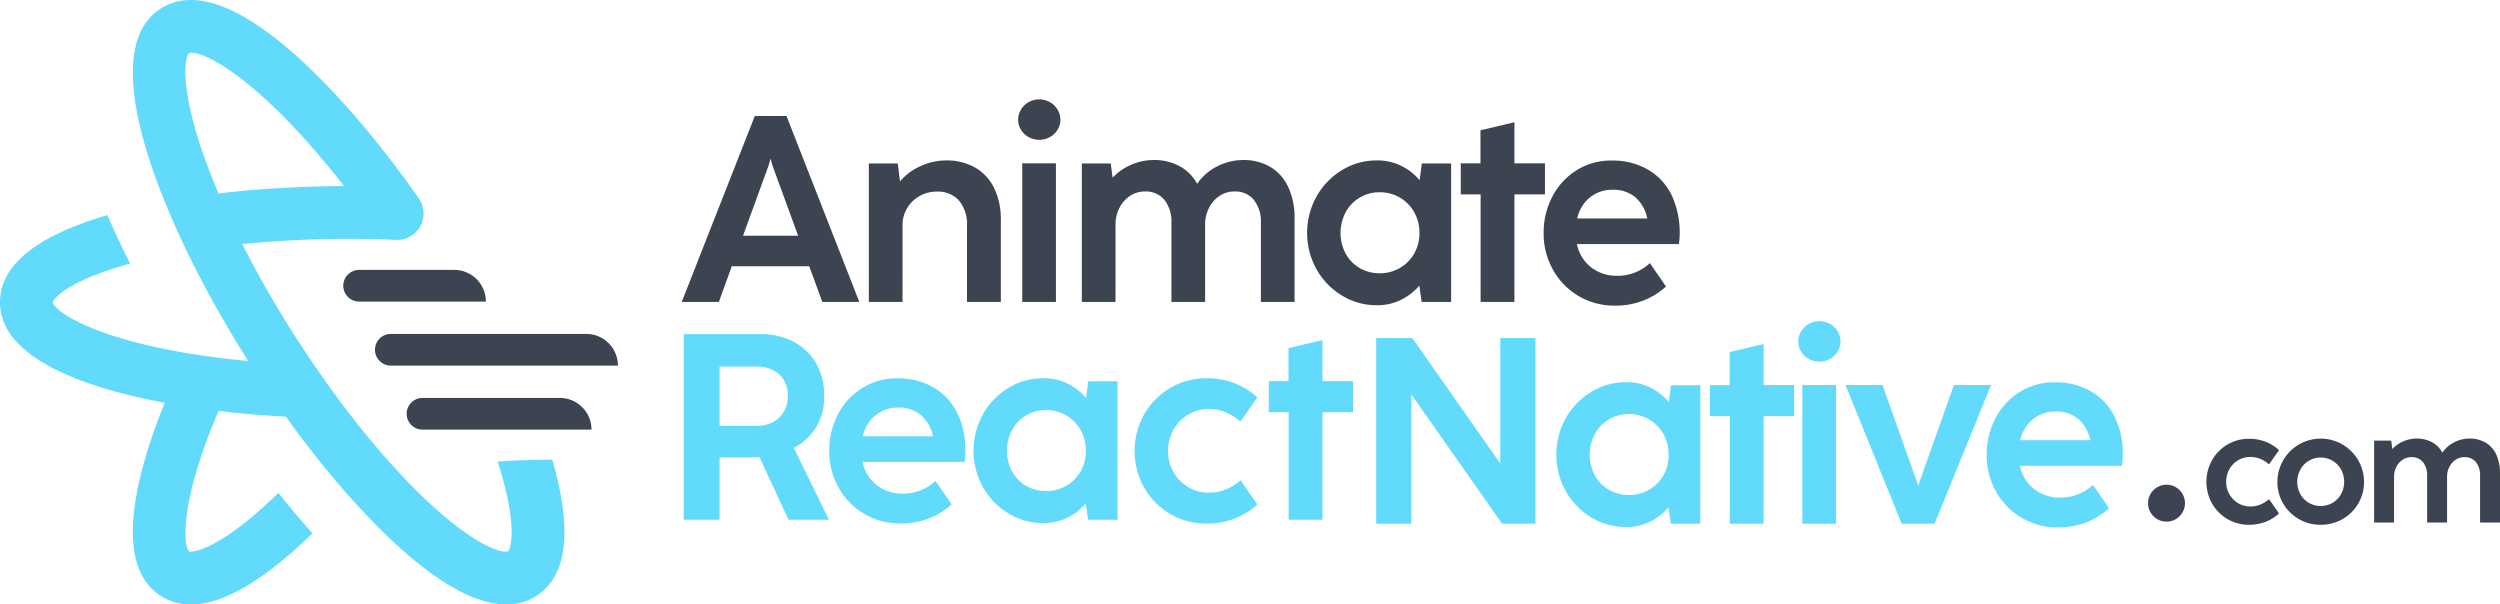 <svg xmlns="http://www.w3.org/2000/svg" id="Layer_1" data-name="Layer 1" viewBox="0.51 0 421.88 102.01"><defs><style>.cls-1{fill:#3d4451;}.cls-2{fill:#61dafb;}</style></defs><title>logo_color</title><path fill="#3d4451" d="M61.114,45.544H77.156a5.347,5.347,0,0,1,5.347,5.347v0a0,0,0,0,1,0,0H61.114A2.674,2.674,0,0,1,58.44,48.218v0a2.674,2.674,0,0,1,2.674-2.674Z"/><path fill="#3d4451" d="M66.461,56.348H99.436a5.347,5.347,0,0,1,5.347,5.347v0a0,0,0,0,1,0,0H66.461a2.674,2.674,0,0,1-2.674-2.674v0a2.674,2.674,0,0,1,2.674-2.674Z"/><path fill="#3d4451" d="M71.808,67.151H94.98a5.347,5.347,0,0,1,5.347,5.347v0a0,0,0,0,1,0,0H71.808a2.674,2.674,0,0,1-2.674-2.674v0a2.674,2.674,0,0,1,2.674-2.674Z"/><path fill="#3d4451" d="M145.521,50.952h-6.244l-2.207-6.02h-13.067l-2.184,6.02h-6.266l12.331-31.373h5.352ZM130.247,27.829,125.899,39.781h9.299l-4.371-11.952-.29-1.07Z"/><path fill="#3d4451" d="M165.043,28.264a8.022,8.022,0,0,1,3.222,3.456,11.91,11.91,0,0,1,1.137,5.407V50.952h-5.708V38.131a6.225,6.225,0,0,0-1.349-4.281,4.77,4.77,0,0,0-3.757-1.516,5.762,5.762,0,0,0-2.909.758,5.663,5.663,0,0,0-2.097,2.051,5.481,5.481,0,0,0-.768,2.854V50.952h-5.687V27.584H152.01l.379,3.032a9.396,9.396,0,0,1,3.434-2.564,10.293,10.293,0,0,1,4.325-.981A9.69,9.69,0,0,1,165.043,28.264Z"/><path fill="#3d4451" d="M174.051,23.113a3.502,3.502,0,0,1-1.272-1.26,3.216,3.216,0,0,1-.456-1.65,3.275,3.275,0,0,1,.456-1.661,3.567,3.567,0,0,1,1.272-1.282,3.695,3.695,0,0,1,3.679,0,3.557,3.557,0,0,1,1.271,1.282,3.277,3.277,0,0,1,.458,1.661,3.217,3.217,0,0,1-.458,1.65,3.493,3.493,0,0,1-1.271,1.26,3.771,3.771,0,0,1-3.679,0Zm4.649,27.839h-5.686V27.562h5.686Z"/><path fill="#3d4451" d="M214.867,28.164a7.667,7.667,0,0,1,3.032,3.389,12.271,12.271,0,0,1,1.071,5.352V50.952h-5.685V37.64a5.88,5.88,0,0,0-1.194-3.924,4.058,4.058,0,0,0-3.266-1.405,4.427,4.427,0,0,0-2.53.758,5.262,5.262,0,0,0-1.774,2.04,6.083,6.083,0,0,0-.646,2.776V50.952h-5.687V37.64a5.884,5.884,0,0,0-1.192-3.924,4.061,4.061,0,0,0-3.267-1.405,4.479,4.479,0,0,0-2.541.758,5.224,5.224,0,0,0-1.784,2.04,6.072,6.072,0,0,0-.647,2.776V50.952H183.07V27.584h4.883l.312,2.408a9.268,9.268,0,0,1,3.178-2.208,9.533,9.533,0,0,1,3.757-.781,8.998,8.998,0,0,1,4.348,1.026,7.419,7.419,0,0,1,2.988,2.988,8.857,8.857,0,0,1,3.401-2.955,9.595,9.595,0,0,1,4.359-1.059A8.818,8.818,0,0,1,214.867,28.164Z"/><path fill="#3d4451" d="M240.442,27.584h4.95V50.952H240.42l-.401-2.743a9.857,9.857,0,0,1-3.144,2.42,9.092,9.092,0,0,1-4.037.881,11.144,11.144,0,0,1-5.875-1.639,12.004,12.004,0,0,1-4.292-4.437,12.67,12.67,0,0,1,.011-12.286,12.114,12.114,0,0,1,4.292-4.437,11.085,11.085,0,0,1,5.864-1.639,9.171,9.171,0,0,1,4.092.892,9.8,9.8,0,0,1,3.154,2.453Zm-3.723,17.649a6.458,6.458,0,0,0,2.43-2.431,6.861,6.861,0,0,0,.893-3.49,6.984,6.984,0,0,0-.893-3.512,6.498,6.498,0,0,0-2.43-2.464,6.638,6.638,0,0,0-3.389-.892,6.481,6.481,0,0,0-3.346.892,6.398,6.398,0,0,0-2.385,2.464,7.505,7.505,0,0,0,0,7.013,6.277,6.277,0,0,0,2.375,2.43,6.581,6.581,0,0,0,3.356.87A6.698,6.698,0,0,0,236.719,45.233Z"/><path fill="#3d4451" d="M256.073,50.952h-5.707v-18.15H247.02v-5.24h3.323V21.987l5.73-1.36v6.935h5.151v5.24h-5.151Z"/><path fill="#3d4451" d="M266.619,41.186a6.606,6.606,0,0,0,2.397,3.925,6.907,6.907,0,0,0,4.36,1.427,7.902,7.902,0,0,0,5.552-2.141l2.72,3.947a12.12,12.12,0,0,1-3.846,2.386,13.011,13.011,0,0,1-4.761.847,11.827,11.827,0,0,1-6.165-1.639,11.697,11.697,0,0,1-4.314-4.449,12.413,12.413,0,0,1-1.561-6.132,13.11,13.11,0,0,1,1.472-6.177,11.356,11.356,0,0,1,4.091-4.449,10.857,10.857,0,0,1,5.876-1.639,11.917,11.917,0,0,1,6.198,1.55,10.115,10.115,0,0,1,3.969,4.292,15.052,15.052,0,0,1,1.227,8.25Zm2.208-7.882a6.304,6.304,0,0,0-2.163,3.557h11.817a6.252,6.252,0,0,0-2.017-3.579,5.723,5.723,0,0,0-3.802-1.26A5.957,5.957,0,0,0,268.827,33.304Z"/><path class="cls-2" d="M140.399,87.71h-6.822L128.67,77.141q-.982.045-1.493.044h-5.239V87.71H115.894V56.382h12.933a11.778,11.778,0,0,1,5.631,1.304,9.361,9.361,0,0,1,3.789,3.657,10.714,10.714,0,0,1,1.349,5.43,9.979,9.979,0,0,1-1.359,5.318,9.55,9.55,0,0,1-3.768,3.49ZM121.938,71.856h6.355a5.532,5.532,0,0,0,2.698-.647,4.579,4.579,0,0,0,1.828-1.795,5.241,5.241,0,0,0,.647-2.62,5.02,5.02,0,0,0-.67-2.631,4.421,4.421,0,0,0-1.84-1.706,5.778,5.778,0,0,0-2.642-.591h-6.376Z"/><path class="cls-2" d="M146.063,77.943A6.598,6.598,0,0,0,148.46,81.868a6.901,6.901,0,0,0,4.359,1.427,7.902,7.902,0,0,0,5.553-2.14l2.721,3.947a12.136,12.136,0,0,1-3.847,2.386,13.011,13.011,0,0,1-4.761.847,11.827,11.827,0,0,1-6.165-1.639,11.7,11.7,0,0,1-4.315-4.449,12.422,12.422,0,0,1-1.56-6.132,13.111,13.111,0,0,1,1.472-6.177A11.356,11.356,0,0,1,146.007,65.49a10.853,10.853,0,0,1,5.875-1.639,11.921,11.921,0,0,1,6.199,1.55,10.114,10.114,0,0,1,3.969,4.292,13.919,13.919,0,0,1,1.36,6.266,13.656,13.656,0,0,1-.134,1.984Zm2.208-7.882a6.303,6.303,0,0,0-2.163,3.557h11.817a6.252,6.252,0,0,0-2.017-3.579,5.722,5.722,0,0,0-3.801-1.26A5.957,5.957,0,0,0,148.271,70.061Z"/><path class="cls-2" d="M184.149,64.342h4.95V87.71h-4.972l-.401-2.743a9.852,9.852,0,0,1-3.144,2.419,9.084,9.084,0,0,1-4.036.881,11.144,11.144,0,0,1-5.875-1.639,12.004,12.004,0,0,1-4.292-4.437,12.671,12.671,0,0,1,.011-12.286,12.115,12.115,0,0,1,4.292-4.437,11.085,11.085,0,0,1,5.864-1.639,9.166,9.166,0,0,1,4.091.892,9.817,9.817,0,0,1,3.156,2.453Zm-3.724,17.649a6.467,6.467,0,0,0,2.431-2.431,6.869,6.869,0,0,0,.891-3.49,6.991,6.991,0,0,0-.891-3.512,6.505,6.505,0,0,0-2.431-2.464,6.64,6.64,0,0,0-3.389-.892,6.476,6.476,0,0,0-3.345.892,6.386,6.386,0,0,0-2.386,2.464,7.505,7.505,0,0,0,0,7.013,6.271,6.271,0,0,0,2.375,2.43,6.583,6.583,0,0,0,3.356.87A6.701,6.701,0,0,0,180.425,81.991Z"/><path class="cls-2" d="M197.95,86.707a11.952,11.952,0,0,1-4.381-4.46A12.614,12.614,0,0,1,193.58,69.95a12.015,12.015,0,0,1,10.591-6.121,12.64,12.64,0,0,1,4.705.859,12.263,12.263,0,0,1,3.813,2.375l-2.854,4.08a9.147,9.147,0,0,0-2.497-1.583,7.458,7.458,0,0,0-2.877-.535,6.629,6.629,0,0,0-3.422.926,6.814,6.814,0,0,0-2.498,2.553,7.179,7.179,0,0,0-.925,3.612,6.997,6.997,0,0,0,3.445,6.098,6.589,6.589,0,0,0,3.4.925,7.538,7.538,0,0,0,2.888-.535,9.643,9.643,0,0,0,2.509-1.539l2.831,4.058a11.914,11.914,0,0,1-3.813,2.375,12.69,12.69,0,0,1-4.682.859A12.022,12.022,0,0,1,197.95,86.707Z"/><path class="cls-2" d="M223.68,87.71H217.971V69.56h-3.345v-5.24h3.323V58.745l5.73-1.36v6.935h5.151v5.24H223.68Z"/><path class="cls-2" d="M238.681,88.377H232.75V57.048h6.087l14.85,21.183V57.048h5.931V88.377H254L238.681,66.569Z"/><path class="cls-2" d="M282.496,65.009h4.95v23.368H282.473l-.401-2.743a9.851,9.851,0,0,1-3.144,2.42,9.086,9.086,0,0,1-4.036.881,11.145,11.145,0,0,1-5.875-1.639,12.003,12.003,0,0,1-4.292-4.437,12.671,12.671,0,0,1,.011-12.286,12.116,12.116,0,0,1,4.292-4.437,11.085,11.085,0,0,1,5.864-1.639,9.166,9.166,0,0,1,4.091.892,9.816,9.816,0,0,1,3.156,2.453Zm-3.724,17.649a6.466,6.466,0,0,0,2.431-2.431,6.868,6.868,0,0,0,.891-3.49,6.992,6.992,0,0,0-.891-3.512,6.505,6.505,0,0,0-2.431-2.464,6.639,6.639,0,0,0-3.389-.892,6.475,6.475,0,0,0-3.345.892,6.387,6.387,0,0,0-2.386,2.464,7.505,7.505,0,0,0,0,7.013,6.271,6.271,0,0,0,2.375,2.43,6.583,6.583,0,0,0,3.356.87A6.7,6.7,0,0,0,278.772,82.657Z"/><path class="cls-2" d="M298.126,88.377h-5.708v-18.15h-3.345v-5.24h3.323V59.412l5.73-1.36V64.986h5.151v5.24h-5.151Z"/><path class="cls-2" d="M305.696,60.538a3.487,3.487,0,0,1-1.271-1.26,3.209,3.209,0,0,1-.458-1.65,3.268,3.268,0,0,1,.458-1.661,3.552,3.552,0,0,1,1.271-1.282,3.695,3.695,0,0,1,3.679,0,3.568,3.568,0,0,1,1.272,1.282,3.276,3.276,0,0,1,.457,1.661,3.217,3.217,0,0,1-.457,1.65,3.502,3.502,0,0,1-1.272,1.26,3.77,3.77,0,0,1-3.679,0Zm4.649,27.839h-5.686V64.986h5.686Z"/><path class="cls-2" d="M326.978,88.377h-5.553L311.95,64.986h6.243l6.021,16.947,6.02-16.947H336.5Z"/><path class="cls-2" d="M341.383,78.61a6.598,6.598,0,0,0,2.398,3.925,6.901,6.901,0,0,0,4.359,1.427,7.902,7.902,0,0,0,5.553-2.14l2.721,3.947a12.133,12.133,0,0,1-3.847,2.386,13.01,13.01,0,0,1-4.761.847,11.828,11.828,0,0,1-6.165-1.639,11.699,11.699,0,0,1-4.315-4.449,12.421,12.421,0,0,1-1.56-6.132,13.111,13.111,0,0,1,1.472-6.177,11.356,11.356,0,0,1,4.091-4.449,10.854,10.854,0,0,1,5.875-1.639,11.922,11.922,0,0,1,6.199,1.55,10.115,10.115,0,0,1,3.969,4.292,13.921,13.921,0,0,1,1.36,6.266,13.657,13.657,0,0,1-.134,1.984Zm2.208-7.882a6.303,6.303,0,0,0-2.163,3.557h11.817a6.252,6.252,0,0,0-2.017-3.579,5.721,5.721,0,0,0-3.802-1.26A5.957,5.957,0,0,0,343.591,70.728Z"/><circle fill="#3d4451" cx="366.114" cy="84.911" r="3.119"/><path fill="#3d4451" d="M376.381,87.582a7.082,7.082,0,0,1-2.593-2.639,7.463,7.463,0,0,1,.007-7.277,7.109,7.109,0,0,1,6.267-3.622,7.483,7.483,0,0,1,2.784.508,7.272,7.272,0,0,1,2.256,1.405l-1.688,2.415a5.415,5.415,0,0,0-1.478-.937,4.417,4.417,0,0,0-1.702-.316,3.919,3.919,0,0,0-2.025.547,4.023,4.023,0,0,0-1.478,1.511,4.251,4.251,0,0,0-.547,2.137,4.141,4.141,0,0,0,2.038,3.609,3.897,3.897,0,0,0,2.012.547,4.46,4.46,0,0,0,1.708-.316,5.703,5.703,0,0,0,1.485-.91l1.675,2.401a7.059,7.059,0,0,1-2.256,1.405,7.516,7.516,0,0,1-2.771.508A7.118,7.118,0,0,1,376.381,87.582Z"/><path fill="#3d4451" d="M388.434,87.588a7.188,7.188,0,0,1-2.639-2.626,7.061,7.061,0,0,1-.97-3.635,7.31,7.31,0,1,1,14.62,0,7.161,7.161,0,0,1-3.622,6.267,7.343,7.343,0,0,1-3.714.963A7.182,7.182,0,0,1,388.434,87.588Zm5.7-2.732a3.903,3.903,0,0,0,1.432-1.471,4.358,4.358,0,0,0,0-4.156,3.937,3.937,0,0,0-1.439-1.478,3.952,3.952,0,0,0-3.991,0,3.957,3.957,0,0,0-1.432,1.478,4.371,4.371,0,0,0,0,4.163,3.917,3.917,0,0,0,1.432,1.464,4.007,4.007,0,0,0,3.998,0Z"/><path fill="#3d4451" d="M419.962,74.691a4.536,4.536,0,0,1,1.795,2.005,7.265,7.265,0,0,1,.634,3.167v8.312h-3.365V80.299a3.481,3.481,0,0,0-.706-2.322,2.403,2.403,0,0,0-1.933-.831,2.623,2.623,0,0,0-1.498.449,3.119,3.119,0,0,0-1.049,1.207,3.599,3.599,0,0,0-.383,1.643v7.732H410.093V80.299a3.485,3.485,0,0,0-.706-2.322,2.403,2.403,0,0,0-1.933-.831,2.656,2.656,0,0,0-1.505.449,3.098,3.098,0,0,0-1.055,1.207,3.587,3.587,0,0,0-.383,1.643v7.732H401.147V74.348h2.889l.184,1.425a5.493,5.493,0,0,1,1.881-1.306,5.644,5.644,0,0,1,2.223-.462,5.318,5.318,0,0,1,2.573.607,4.386,4.386,0,0,1,1.768,1.768,5.243,5.243,0,0,1,2.012-1.748,5.676,5.676,0,0,1,2.58-.627A5.216,5.216,0,0,1,419.962,74.691Z"/><path class="cls-2" d="M93.71,77.577c-2.249.015-4.498.062-6.737.159l-.011,0c-.836.034-1.652.094-2.479.14,3.449,10.699,2.259,14.688,1.763,15.152-1.531.633-9.955-2.712-23.482-19.095-2.693-3.256-5.378-6.794-7.982-10.516l0,.001-.004-.006c-1.436-2.045-2.937-4.285-4.456-6.649-1.676-2.62-3.302-5.305-4.833-7.977q-2.198-3.837-4.096-7.599c3.224-.323,6.534-.567,9.921-.706l.011-.001c5.32-.231,10.691-.231,16.011,0a4.456,4.456,0,0,0,3.845-7.006c-2.742-3.92-5.574-7.65-8.415-11.084-8.762-10.612-24.98-27.447-35.138-20.934C17.98,7.622,25.352,27.84,30.608,39.346h0c2.049,4.497,4.454,9.164,7.149,13.869,1.477,2.579,3.039,5.167,4.651,7.709q-3.648-.341-7.119-.834c-18.985-2.697-25.604-7.62-25.867-9.072.119-.673,2.711-3.715,13.048-6.537-.898-1.788-1.763-3.565-2.558-5.31h0c-.413-.904-.84-1.871-1.269-2.871C6.615,39.825.512,44.764.512,51.001c0,9.829,15.497,14.675,27.803,16.974-4.702,11.606-8.977,27.272-.69,32.568a9.299,9.299,0,0,0,5.123,1.467c5.402,0,12.266-4.027,20.485-12-1.315-1.476-2.55-2.918-3.655-4.256-.688-.832-1.375-1.691-2.06-2.559l-.024-.027c-9.456,9.29-14.358,10.158-15.051,9.879-1.047-.965-1.62-8.311,4.952-23.702,3.667.439,7.469.758,11.358.964,2.342,3.265,4.737,6.393,7.143,9.303C63.303,88.583,76.039,102,85.939,102a9.251,9.251,0,0,0,5.095-1.454C96.261,97.205,97.151,89.478,93.71,77.577ZM37.39,32.649C30.82,17.261,31.395,9.92,32.415,8.972a1.195,1.195,0,0,1,.45-.072c2.352,0,10.5,3.989,23.032,19.167q1.34,1.619,2.674,3.329c-2.534.01-5.097.07-7.631.181C46.288,31.768,41.746,32.128,37.39,32.649Z"/></svg>